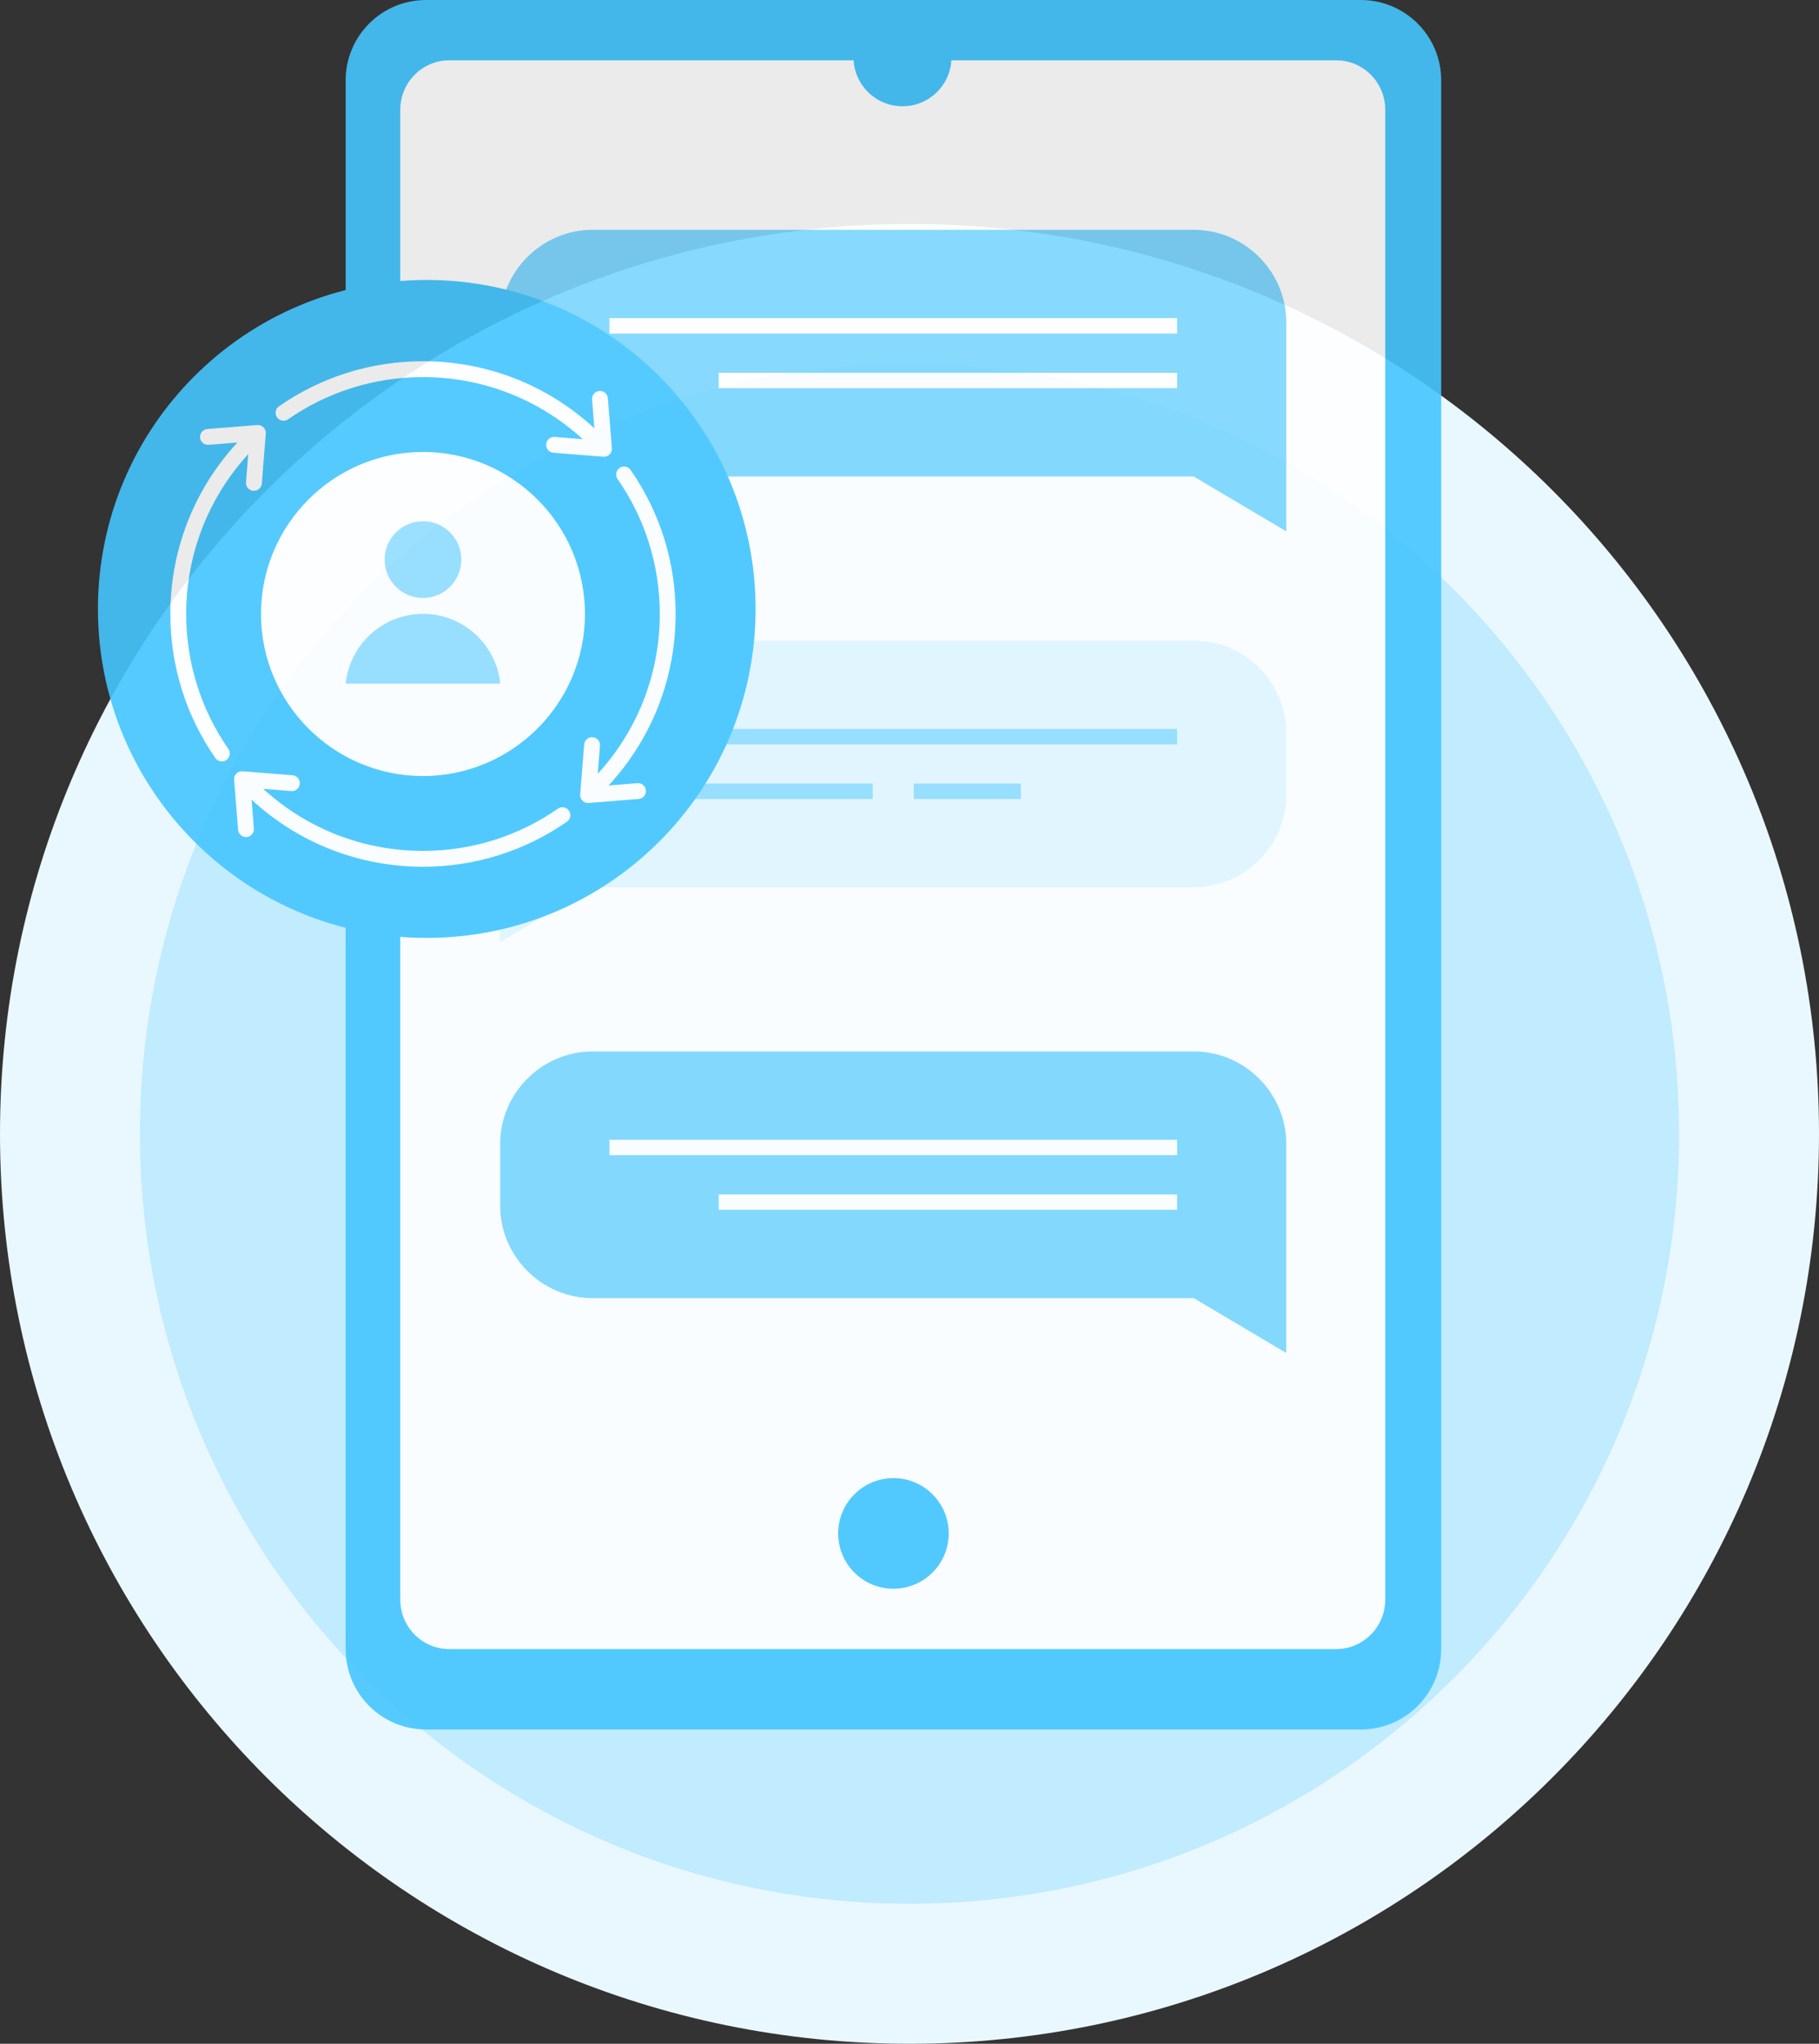 <svg width="130" height="146" viewBox="0 0 130 146" fill="none" xmlns="http://www.w3.org/2000/svg">
<rect x="0" y="0" width="130" height="146" fill="#333333" stroke="none"/>
<g clip-path="url(#clip0_10_10513)">
<path d="M65 141C98.137 141 125 114.137 125 81C125 47.863 98.137 21 65 21C31.863 21 5 47.863 5 81C5 114.137 31.863 141 65 141Z" fill="#C1EBFF" stroke="#E9F8FF" stroke-width="10"/>
<g opacity="0.9">
<path d="M60.619 4.31C60.619 5.896 62.067 7.183 63.852 7.183C65.636 7.183 67.084 5.896 67.084 4.31H60.619Z" fill="#45C5FE"/>
<path d="M97.258 0H30.444C27.274 0 24.703 2.57 24.703 5.741V117.808C24.703 120.979 27.274 123.549 30.444 123.549H97.258C100.428 123.549 102.999 120.979 102.999 117.808V5.741C102.999 2.57 100.428 0 97.258 0Z" fill="#45C5FE"/>
<path d="M99 114.268V7.844C99 5.892 97.433 4.31 95.499 4.31H32.106C30.173 4.31 28.606 5.892 28.606 7.844V114.268C28.606 116.22 30.173 117.803 32.106 117.803H95.499C97.433 117.803 99 116.22 99 114.268Z" fill="white"/>
<path opacity="0.7" d="M85.317 16.417H42.356C38.723 16.417 35.746 19.394 35.746 23.027V27.431C35.746 31.064 38.723 34.041 42.356 34.041H85.317L91.927 37.958V23.027C91.927 19.394 88.955 16.417 85.317 16.417Z" fill="#45C5FE"/>
<path d="M84.125 22.727H43.557V23.828H84.125V22.727Z" fill="white"/>
<path d="M84.124 26.631H51.361V27.731H84.124V26.631Z" fill="white"/>
<path opacity="0.15" d="M42.356 45.764H85.317C88.95 45.764 91.927 48.736 91.927 52.374V56.778C91.927 60.411 88.95 63.388 85.317 63.388H42.356L35.746 67.305V52.374C35.746 48.736 38.718 45.764 42.356 45.764Z" fill="#45C5FE"/>
<path opacity="0.5" d="M84.125 52.075H43.557V53.174H84.125V52.075Z" fill="#45C5FE"/>
<path opacity="0.5" d="M62.372 55.977H43.557V57.078H62.372V55.977Z" fill="#45C5FE"/>
<path opacity="0.5" d="M72.956 55.977H65.305V57.078H72.956V55.977Z" fill="#45C5FE"/>
<path opacity="0.7" d="M85.317 75.111H42.356C38.723 75.111 35.746 78.088 35.746 81.721V86.125C35.746 89.758 38.723 92.735 42.356 92.735H85.317L91.927 96.652V81.721C91.927 78.088 88.955 75.111 85.317 75.111Z" fill="#45C5FE"/>
<path d="M84.125 81.421H43.557V82.521H84.125V81.421Z" fill="white"/>
<path d="M84.124 85.325H51.361V86.424H84.124V85.325Z" fill="white"/>
<path d="M30.5 67C43.479 67 54 56.479 54 43.5C54 30.521 43.479 20 30.5 20C17.521 20 7 30.521 7 43.5C7 56.479 17.521 67 30.5 67Z" fill="#45C5FE"/>
<path d="M38.009 51.646C42.308 47.347 42.308 40.377 38.009 36.078C33.71 31.779 26.739 31.779 22.44 36.078C18.141 40.377 18.141 47.347 22.44 51.646C26.739 55.945 33.71 55.945 38.009 51.646Z" fill="white"/>
<path d="M30.23 43.285C32.057 43.285 33.538 41.804 33.538 39.977C33.538 38.15 32.057 36.669 30.23 36.669C28.403 36.669 26.922 38.15 26.922 39.977C26.922 41.804 28.403 43.285 30.23 43.285Z" fill="#93DEFF"/>
<path fill-rule="evenodd" clip-rule="evenodd" d="M36.352 49.406C36.352 46.04 33.597 43.285 30.23 43.285C26.864 43.285 24.109 46.04 24.109 49.406H36.352Z" fill="#93DEFF"/>
<path fill-rule="evenodd" clip-rule="evenodd" d="M35.755 48.84C35.471 46.042 33.102 43.852 30.231 43.851H30.23H30.228C27.357 43.852 24.988 46.042 24.703 48.84H35.755ZM30.228 42.718H30.23H30.231C31.742 42.718 32.971 41.488 32.971 39.977C32.971 38.465 31.742 37.235 30.23 37.235C28.718 37.235 27.488 38.465 27.488 39.977C27.488 41.488 28.717 42.718 30.228 42.718ZM36.917 49.406C36.917 49.719 36.663 49.973 36.351 49.973H24.109C23.796 49.973 23.542 49.719 23.542 49.406C23.542 46.515 25.387 44.046 27.961 43.115C26.989 42.411 26.355 41.266 26.355 39.977C26.355 37.841 28.093 36.102 30.23 36.102C32.366 36.102 34.104 37.841 34.104 39.977C34.104 41.266 33.471 42.411 32.499 43.115C35.072 44.046 36.917 46.515 36.917 49.406ZM40.673 43.862C40.673 49.621 35.989 54.306 30.23 54.306C24.471 54.306 19.786 49.621 19.786 43.862C19.786 38.103 24.471 33.419 30.23 33.419C35.989 33.419 40.673 38.103 40.673 43.862ZM41.806 43.862C41.806 50.245 36.613 55.439 30.23 55.439C23.847 55.439 18.653 50.245 18.653 43.862C18.653 37.479 23.847 32.286 30.23 32.286C36.613 32.286 41.806 37.479 41.806 43.862ZM39.873 57.769C37.033 59.742 33.698 60.785 30.23 60.785C25.974 60.785 21.938 59.213 18.81 56.35L20.818 56.511C21.13 56.537 21.403 56.303 21.428 55.992C21.453 55.68 21.22 55.407 20.909 55.382L17.34 55.096C17.174 55.082 17.011 55.142 16.893 55.26C16.776 55.377 16.716 55.54 16.73 55.705L17.016 59.275C17.04 59.571 17.288 59.796 17.58 59.796C17.595 59.796 17.611 59.795 17.626 59.794C17.938 59.769 18.17 59.496 18.145 59.184L17.98 57.125C21.325 60.218 25.66 61.918 30.23 61.918C33.93 61.918 37.488 60.805 40.519 58.7C40.776 58.521 40.84 58.168 40.661 57.912C40.483 57.654 40.129 57.591 39.873 57.769ZM20.587 29.955C23.427 27.982 26.761 26.939 30.23 26.939C34.485 26.939 38.522 28.511 41.649 31.374L39.641 31.213C39.329 31.188 39.057 31.421 39.031 31.732C39.006 32.044 39.239 32.318 39.551 32.343L43.12 32.628C43.135 32.63 43.15 32.631 43.166 32.631C43.315 32.631 43.46 32.571 43.566 32.465C43.683 32.347 43.743 32.184 43.73 32.019L43.443 28.449C43.419 28.138 43.146 27.906 42.834 27.93C42.522 27.955 42.289 28.229 42.315 28.54L42.479 30.599C39.134 27.506 34.8 25.806 30.23 25.806C26.529 25.806 22.971 26.919 19.94 29.024C19.684 29.203 19.62 29.556 19.799 29.813C19.977 30.07 20.329 30.133 20.587 29.955ZM13.307 43.862C13.307 39.607 14.879 35.57 17.742 32.443L17.581 34.45C17.555 34.763 17.788 35.035 18.1 35.061C18.116 35.061 18.131 35.062 18.146 35.062C18.438 35.062 18.686 34.838 18.71 34.541L18.996 30.971C19.01 30.807 18.95 30.643 18.832 30.526C18.715 30.409 18.551 30.349 18.387 30.362L14.817 30.648C14.505 30.674 14.273 30.946 14.298 31.258C14.323 31.57 14.596 31.803 14.908 31.777L16.966 31.613C13.873 34.958 12.174 39.292 12.174 43.862C12.174 47.563 13.287 51.12 15.392 54.152C15.502 54.31 15.678 54.395 15.858 54.395C15.969 54.395 16.082 54.362 16.18 54.293C16.437 54.115 16.501 53.762 16.323 53.505C14.35 50.665 13.307 47.331 13.307 43.862ZM46.161 56.466C46.137 56.154 45.864 55.921 45.552 55.947L43.493 56.112C46.586 52.766 48.286 48.432 48.286 43.862C48.286 40.162 47.173 36.604 45.067 33.573C44.889 33.316 44.536 33.252 44.279 33.431C44.022 33.609 43.959 33.962 44.137 34.22C46.11 37.059 47.153 40.393 47.153 43.862C47.153 48.117 45.581 52.154 42.717 55.281L42.879 53.274C42.904 52.962 42.671 52.689 42.359 52.663C42.048 52.639 41.774 52.871 41.749 53.183L41.463 56.752C41.45 56.917 41.51 57.081 41.627 57.198C41.734 57.305 41.878 57.364 42.028 57.364C42.043 57.364 42.058 57.363 42.073 57.362L45.642 57.076C45.954 57.05 46.187 56.778 46.161 56.466Z" fill="white"/>
<path d="M63.853 113.493C66.035 113.493 67.804 111.724 67.804 109.542C67.804 107.36 66.035 105.592 63.853 105.592C61.671 105.592 59.902 107.36 59.902 109.542C59.902 111.724 61.671 113.493 63.853 113.493Z" fill="#45C5FE"/>
<path d="M64.5 7.592C66.433 7.592 68 6.025 68 4.092C68 2.159 66.433 0.592 64.5 0.592C62.567 0.592 61 2.159 61 4.092C61 6.025 62.567 7.592 64.5 7.592Z" fill="#45C5FE"/>
</g>
</g>
<defs>
<clipPath id="clip0_10_10513">
<rect width="130" height="146" fill="white"/>
</clipPath>
</defs>
</svg>
